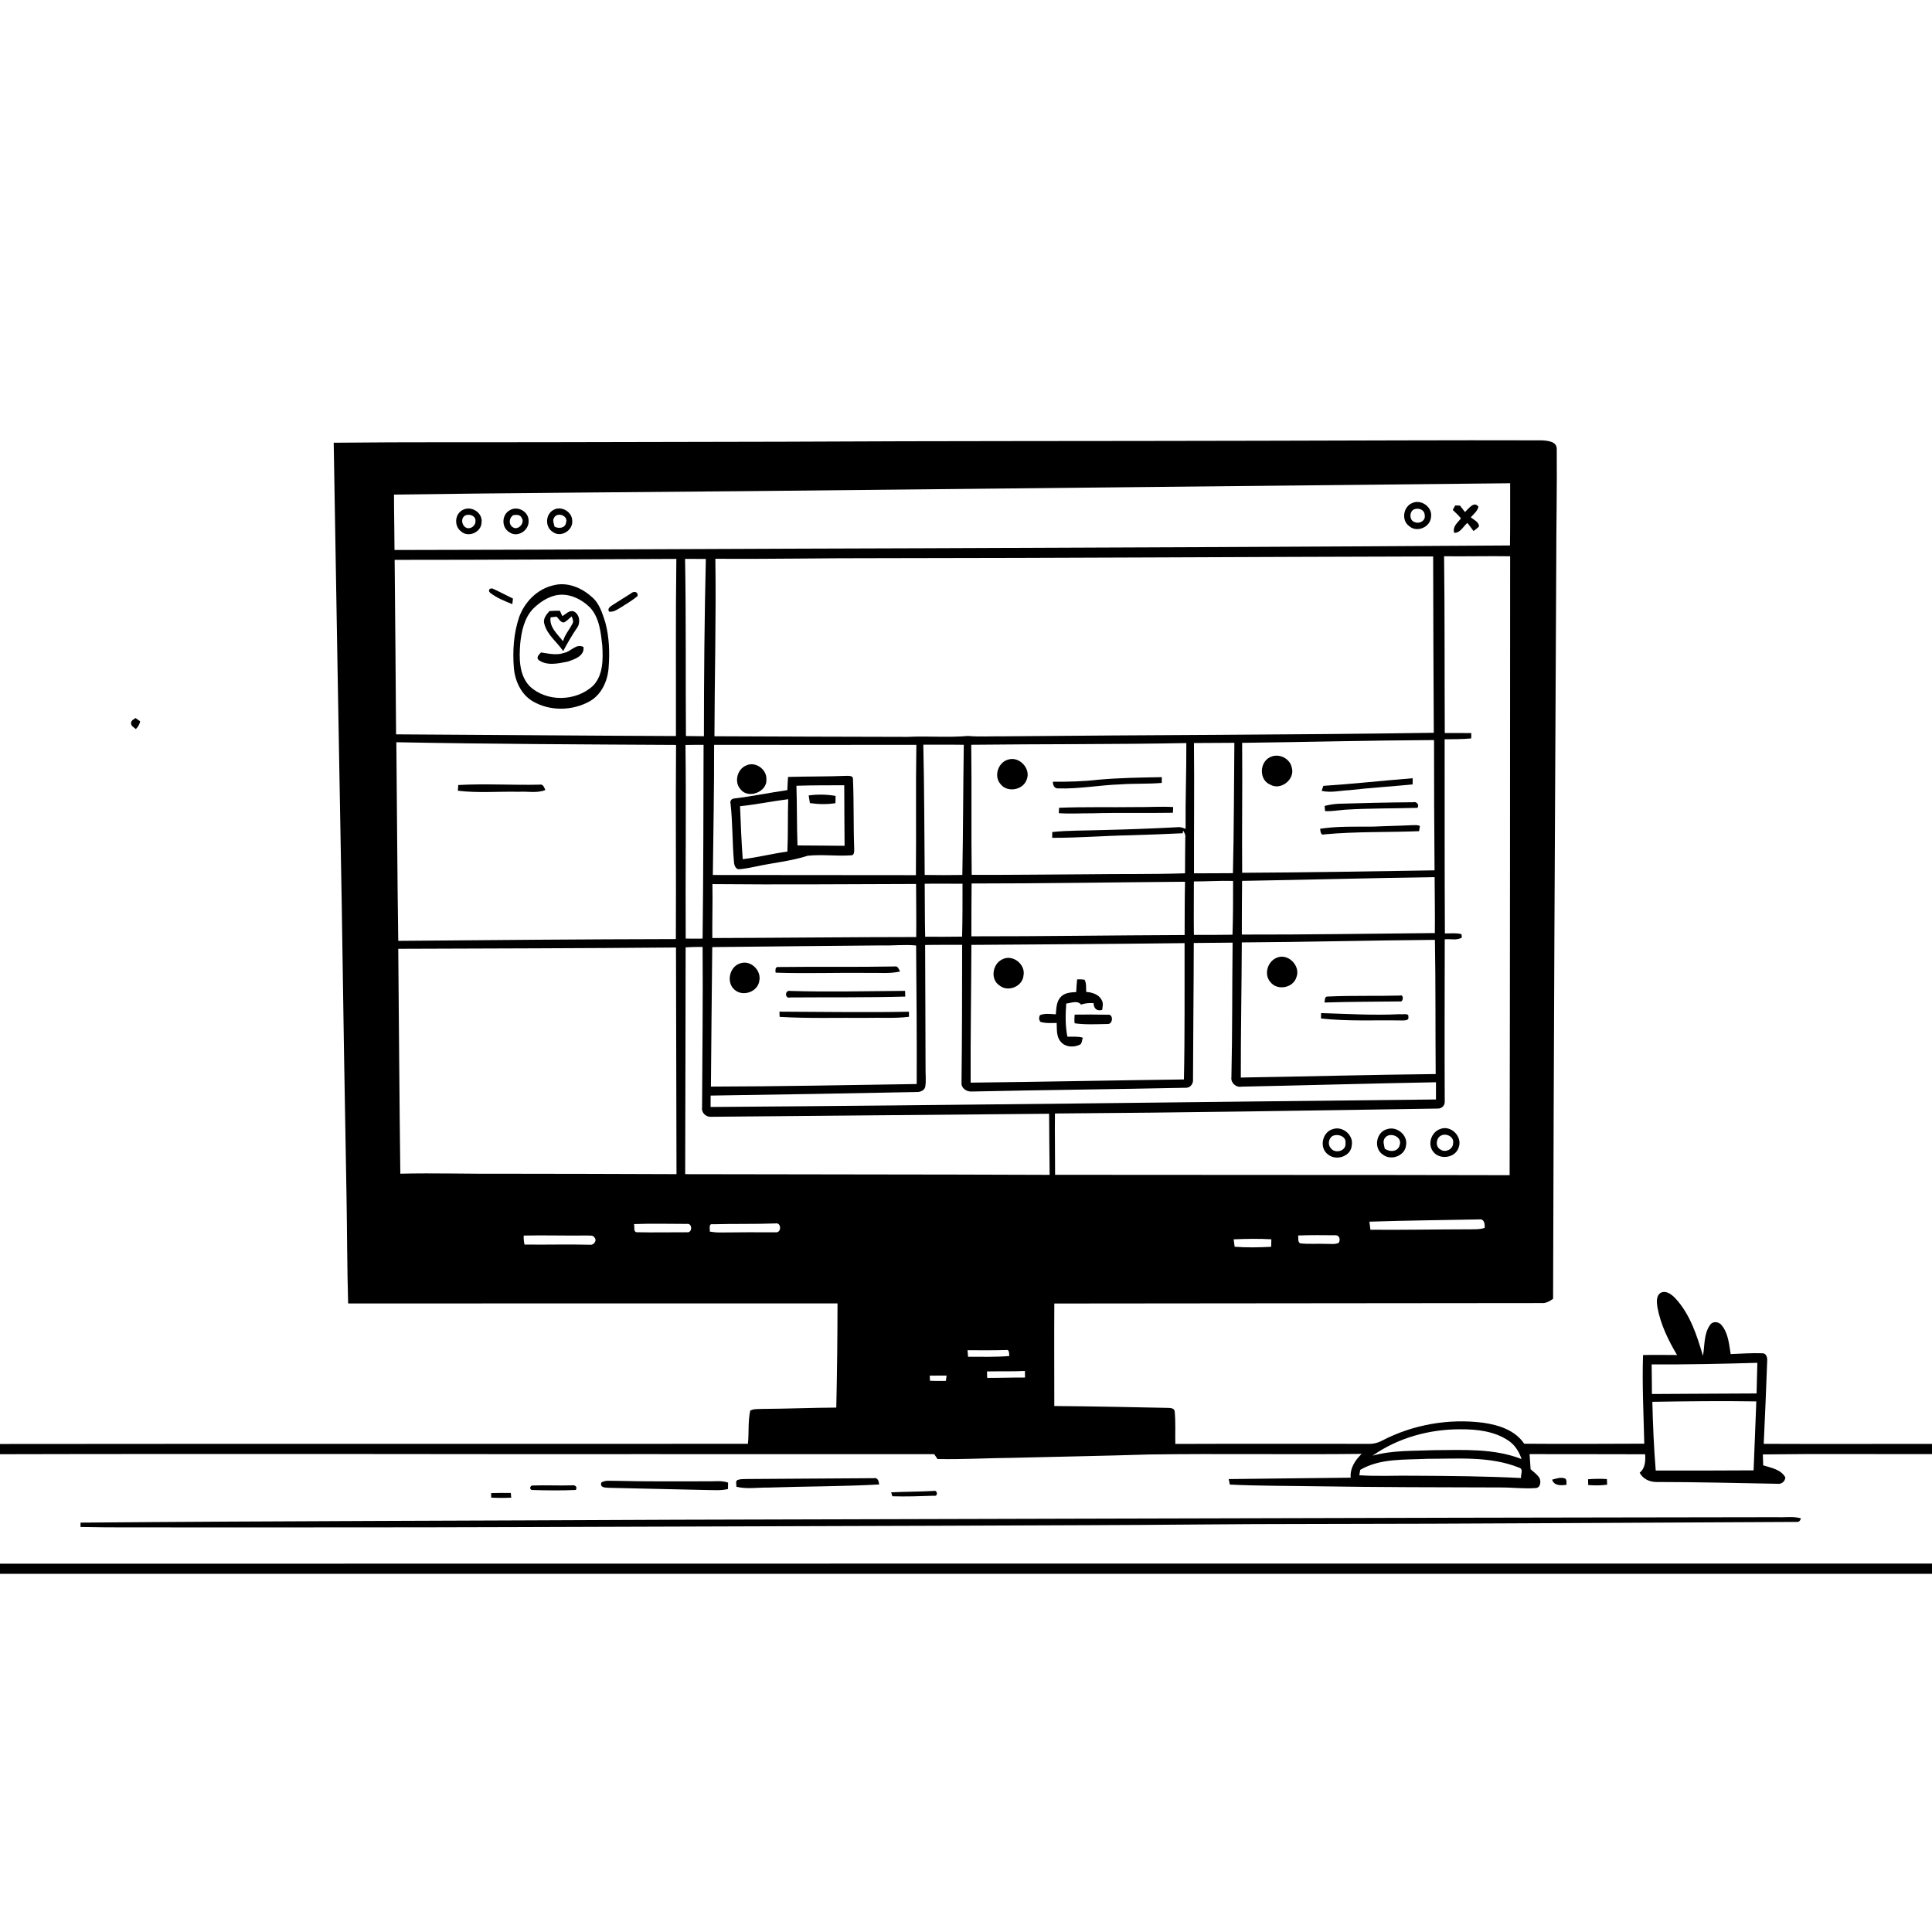 <svg xmlns="http://www.w3.org/2000/svg" viewBox="0 0 1024 1024" version="1.1">
<g id="Parent-Group"><g id="Group-rgba(0,0,0,0)" fill="rgba(0,0,0,0)">
<path fill="rgba(0,0,0,0)" opacity="1.00" d=" M 0.00 0.00 L 1024.00 0.00 L 1024.00 765.29 C 994.27 765.27 964.54 765.40 934.81 765.26 C 935.48 750.50 936.16 735.74 936.66 720.99 C 936.76 719.32 936.04 717.20 934.06 717.26 C 928.47 717.04 922.87 717.51 917.29 717.68 C 916.44 712.46 916.02 706.68 912.54 702.43 C 911.04 700.41 907.67 700.05 906.29 702.38 C 902.97 707.11 903.60 713.23 902.60 718.65 C 899.41 707.79 895.79 696.52 887.90 688.05 C 885.98 686.09 883.13 683.80 880.26 685.18 C 877.65 686.77 878.09 690.29 878.47 692.87 C 880.12 701.93 884.20 710.33 888.88 718.19 C 882.86 718.21 876.85 718.02 870.84 718.21 C 870.33 733.86 871.13 749.53 871.50 765.18 C 850.28 765.25 829.07 765.37 807.85 765.20 C 803.03 757.98 794.26 755.26 786.09 754.08 C 767.86 751.73 748.93 755.06 732.61 763.52 C 730.28 764.80 727.67 765.39 725.03 765.26 C 691.00 765.28 656.97 765.17 622.94 765.31 C 622.81 759.57 623.16 753.79 622.61 748.07 C 622.43 746.39 620.46 746.22 619.16 746.21 C 599.04 745.79 578.92 745.38 558.80 745.22 C 558.81 727.11 558.69 709.00 558.81 690.89 C 644.88 690.74 730.96 690.80 817.03 690.65 C 819.34 690.86 821.34 689.66 823.17 688.41 C 823.49 558.94 824.17 429.48 824.84 300.01 C 824.83 279.31 825.29 258.61 825.11 237.91 C 825.13 233.85 820.05 233.55 817.03 233.39 C 767.36 233.24 717.68 233.52 668.00 233.61 C 583.68 233.83 499.35 233.67 415.04 234.12 C 375.69 234.17 336.34 234.27 296.99 234.36 C 256.95 234.48 216.90 234.23 176.87 234.66 C 178.19 316.43 179.70 398.20 181.14 479.97 C 181.85 531.30 182.73 582.63 183.66 633.96 C 183.99 652.93 183.97 671.91 184.52 690.87 C 270.98 690.76 357.44 690.87 443.90 690.84 C 443.88 709.24 443.66 727.65 443.25 746.05 C 430.16 746.11 417.08 746.69 404.00 746.75 C 401.88 746.89 399.57 746.60 397.64 747.65 C 396.38 753.41 397.03 759.40 396.41 765.24 C 264.27 765.35 132.14 765.19 0.00 765.34 L 0.00 0.00 M 69.47 383.16 C 69.32 384.80 71.01 385.50 72.01 386.43 C 73.13 385.26 73.99 383.92 74.30 382.31 C 73.68 381.88 72.45 381.01 71.83 380.58 C 70.90 381.26 69.52 381.79 69.47 383.16 Z" />
<path fill="rgba(0,0,0,0)" opacity="1.00" d=" M 398.02 260.29 C 532.15 258.90 666.28 257.53 800.41 256.13 C 800.39 267.12 800.47 278.11 800.32 289.11 C 697.22 289.78 594.11 290.21 491.00 290.58 C 397.03 290.82 303.07 291.39 209.10 291.51 C 209.07 281.72 208.83 271.93 208.83 262.14 C 271.89 261.26 334.96 260.88 398.02 260.29 M 748.42 266.66 C 743.71 268.65 742.63 275.87 746.93 278.87 C 751.00 282.50 758.19 279.37 758.48 273.97 C 759.33 268.71 753.11 264.39 748.42 266.66 M 771.29 267.90 C 770.97 268.49 770.32 269.67 769.99 270.26 C 771.43 271.76 773.10 273.07 774.34 274.78 C 772.54 277.09 769.76 279.06 770.76 282.41 C 774.16 282.45 775.47 279.03 777.76 277.15 C 778.84 278.58 779.91 280.04 781.01 281.46 C 782.01 280.67 783.11 279.94 783.94 278.94 C 783.70 276.49 781.18 275.55 779.53 274.19 C 781.07 272.47 783.05 270.95 783.61 268.58 C 781.27 265.32 778.33 269.73 776.47 271.40 C 775.56 270.26 774.68 269.12 773.81 267.97 C 773.18 267.95 771.92 267.92 771.29 267.90 M 245.28 270.27 C 241.00 272.38 240.57 278.82 244.36 281.64 C 248.17 285.15 255.01 282.16 255.23 277.05 C 256.02 271.79 249.88 267.82 245.28 270.27 M 270.28 270.39 C 265.84 272.70 265.63 279.60 270.01 282.11 C 274.28 285.24 280.53 281.06 280.17 276.04 C 280.26 271.21 274.40 267.90 270.28 270.39 M 293.31 270.29 C 288.93 272.69 288.83 279.55 293.14 282.05 C 297.36 285.08 303.76 281.08 303.30 276.02 C 303.25 271.22 297.50 267.87 293.31 270.29 Z" />
<path fill="rgba(0,0,0,0)" opacity="1.00" d=" M 749.22 270.08 C 751.55 268.92 755.05 270.01 755.11 272.97 C 755.79 275.87 752.43 277.81 749.97 276.77 C 747.03 276.08 746.78 271.53 749.22 270.08 Z" />
<path fill="rgba(0,0,0,0)" opacity="1.00" d=" M 246.28 273.40 C 248.32 272.07 252.13 273.17 252.01 276.02 C 252.22 278.22 250.10 280.24 247.91 279.95 C 245.03 279.50 243.84 275.10 246.28 273.40 Z" />
<path fill="rgba(0,0,0,0)" opacity="1.00" d=" M 271.98 273.06 C 273.61 272.81 275.73 272.63 276.50 274.48 C 278.47 277.26 274.40 281.47 271.70 279.38 C 269.44 277.83 269.83 274.53 271.98 273.06 Z" />
<path fill="rgba(0,0,0,0)" opacity="1.00" d=" M 293.68 274.40 C 295.32 271.21 301.39 273.26 300.00 277.02 C 299.63 279.96 296.06 280.34 293.91 279.10 C 293.64 277.56 292.68 275.87 293.68 274.40 Z" />
<path fill="rgba(0,0,0,0)" opacity="1.00" d=" M 465.98 295.85 C 563.85 295.78 661.73 295.15 759.60 294.93 C 759.69 326.08 759.73 357.23 759.94 388.39 C 683.62 389.55 607.32 389.52 531.00 390.27 C 525.02 390.20 519.02 390.60 513.05 390.07 C 502.38 391.02 491.66 390.03 480.98 390.56 C 446.88 390.52 412.78 390.37 378.67 390.23 C 378.75 358.87 379.60 327.52 379.16 296.16 C 408.10 296.37 437.04 295.79 465.98 295.85 Z" />
<path fill="rgba(0,0,0,0)" opacity="1.00" d=" M 765.40 294.83 C 777.07 294.96 788.74 294.66 800.40 294.83 C 800.36 404.17 800.35 513.52 800.13 622.87 C 719.83 622.67 639.52 622.79 559.22 622.67 C 559.25 611.84 559.01 601.01 559.14 590.18 C 626.82 589.73 694.51 588.61 762.19 587.56 C 764.06 587.57 765.64 586.10 765.74 584.22 C 765.61 555.44 765.70 526.64 765.75 497.86 C 768.71 497.52 772.15 498.61 774.81 496.92 C 774.77 496.47 774.68 495.58 774.63 495.14 C 771.77 494.35 768.74 494.78 765.82 494.74 C 765.64 460.44 765.72 426.14 765.69 391.84 C 770.38 391.77 775.09 391.83 779.77 391.38 C 779.78 390.43 779.79 389.49 779.82 388.56 C 775.13 388.46 770.44 388.54 765.76 388.52 C 765.61 357.30 765.77 326.06 765.40 294.83 M 706.38 598.47 C 700.73 600.04 699.05 608.54 703.94 611.93 C 708.24 615.49 716.17 612.88 716.46 606.98 C 717.50 601.54 711.49 596.64 706.38 598.47 M 735.37 598.43 C 729.34 599.80 727.83 608.69 732.98 611.99 C 737.29 615.36 744.72 612.63 745.23 607.01 C 746.29 601.67 740.38 596.83 735.37 598.43 M 763.37 598.39 C 758.61 599.99 756.48 606.37 759.60 610.39 C 763.09 615.01 771.56 613.76 773.16 608.06 C 775.25 602.43 768.98 596.13 763.37 598.39 Z" />
<path fill="rgba(0,0,0,0)" opacity="1.00" d=" M 209.17 296.74 C 258.94 296.75 308.71 296.42 358.48 296.23 C 358.07 327.52 358.33 358.82 358.26 390.12 C 308.82 389.94 259.37 389.47 209.93 389.22 C 209.73 358.39 209.46 327.56 209.17 296.74 M 293.15 310.27 C 284.65 312.27 278.01 319.12 275.11 327.20 C 272.23 335.83 271.63 345.10 272.37 354.14 C 272.99 361.03 276.25 368.10 282.39 371.72 C 291.51 377.05 303.45 376.82 312.60 371.67 C 318.83 368.12 322.04 360.97 322.57 354.04 C 323.20 346.00 322.94 337.75 320.84 329.93 C 319.25 325.06 317.73 319.72 313.60 316.34 C 308.18 311.42 300.46 308.25 293.15 310.27 M 259.74 314.15 C 263.24 316.90 267.44 318.57 271.53 320.21 C 271.62 319.48 271.80 318.00 271.89 317.26 C 268.22 315.52 264.67 313.54 260.96 311.90 C 259.34 311.69 258.56 313.00 259.74 314.15 M 334.46 314.51 C 331.17 316.61 327.83 318.61 324.57 320.75 C 323.47 321.48 321.74 322.58 322.83 324.19 C 325.41 324.52 327.51 322.85 329.60 321.62 C 332.39 319.79 335.33 318.12 337.88 315.96 C 338.42 313.58 335.89 313.13 334.46 314.51 Z" />
<path fill="rgba(0,0,0,0)" opacity="1.00" d=" M 363.10 296.21 C 366.77 296.21 370.44 296.22 374.11 296.26 C 373.37 327.57 373.10 358.90 373.09 390.22 C 369.91 390.20 366.74 390.16 363.56 390.11 C 363.32 358.81 363.67 327.50 363.10 296.21 Z" />
<path fill="rgba(0,0,0,0)" opacity="1.00" d=" M 294.37 315.59 C 301.12 314.02 308.07 317.37 312.80 322.07 C 317.70 327.45 318.43 335.15 319.22 342.07 C 319.65 349.34 319.77 357.77 314.39 363.40 C 305.34 371.88 289.58 372.28 280.56 363.53 C 275.03 357.50 275.13 348.73 275.73 341.08 C 276.40 334.52 277.90 327.47 282.64 322.57 C 285.92 319.38 289.86 316.66 294.37 315.59 M 291.22 323.88 C 289.53 325.78 287.59 328.12 288.55 330.85 C 290.12 336.61 295.25 340.31 298.50 345.07 C 300.78 340.86 303.12 336.69 305.86 332.76 C 307.80 330.06 307.27 325.56 304.09 324.04 C 301.64 323.32 299.97 325.50 298.05 326.56 C 297.73 325.85 297.08 324.43 296.76 323.73 C 294.91 323.65 293.06 323.73 291.22 323.88 M 299.03 346.02 C 295.01 347.50 290.80 346.39 286.74 345.81 C 285.81 346.97 284.13 348.10 285.34 349.71 C 289.76 353.09 295.92 351.67 300.95 350.65 C 304.54 349.44 309.86 347.66 309.26 342.92 C 305.35 340.89 302.64 345.38 299.03 346.02 Z" />
<path fill="rgba(0,0,0,0)" opacity="1.00" d=" M 291.82 327.21 C 292.62 327.12 294.22 326.94 295.02 326.85 C 296.18 327.95 297.02 329.90 298.85 329.94 C 300.45 329.21 301.61 327.78 303.01 326.74 C 303.40 327.97 304.22 329.29 303.40 330.55 C 301.82 333.70 299.38 336.39 298.40 339.86 C 295.53 336.12 291.03 332.43 291.82 327.21 Z" />
<path fill="rgba(0,0,0,0)" opacity="1.00" d=" M 658.36 393.72 C 692.26 393.31 726.16 392.42 760.07 392.25 C 760.06 415.27 760.15 438.29 760.34 461.30 C 726.36 461.85 692.37 462.42 658.37 462.59 C 658.20 439.63 658.56 416.67 658.36 393.72 M 673.24 401.29 C 667.50 403.90 667.20 413.33 673.19 415.84 C 678.84 419.20 686.53 413.04 684.67 406.82 C 683.69 401.89 677.71 399.06 673.24 401.29 M 701.41 416.52 C 701.18 417.18 700.73 418.51 700.50 419.17 C 705.32 420.31 710.23 419.02 715.08 418.82 C 726.27 417.52 737.51 416.88 748.71 415.75 C 748.72 414.93 748.75 413.30 748.77 412.48 C 732.98 413.72 717.21 415.50 701.41 416.52 M 710.01 425.99 C 707.33 426.07 704.68 426.50 702.08 427.15 C 702.14 427.83 702.24 429.21 702.29 429.90 C 705.87 430.11 709.40 429.43 712.95 429.16 C 725.69 428.37 738.47 428.53 751.22 428.18 C 752.55 426.61 750.70 424.62 748.99 425.20 C 735.99 425.31 723.00 425.60 710.01 425.99 M 748.30 437.37 C 741.55 437.71 734.78 437.79 728.03 438.12 C 718.58 438.20 709.09 437.84 699.71 439.25 C 699.88 440.49 699.87 442.95 701.94 442.23 C 718.63 440.68 735.42 441.19 752.15 440.54 C 752.26 439.85 752.48 438.49 752.59 437.80 C 751.25 437.12 749.72 437.36 748.30 437.37 Z" />
<path fill="rgba(0,0,0,0)" opacity="1.00" d=" M 210.07 393.40 C 259.48 394.36 308.90 394.55 358.32 394.82 C 358.03 429.12 358.41 463.43 358.22 497.73 C 309.18 497.82 260.13 498.25 211.08 498.68 C 210.56 463.59 210.44 428.49 210.07 393.40 M 242.88 416.08 C 242.83 416.84 242.72 418.35 242.67 419.10 C 253.39 420.41 264.26 419.41 275.04 419.66 C 279.69 419.35 284.60 420.54 289.05 418.72 C 288.40 417.42 287.95 415.46 286.02 415.88 C 271.64 416.22 257.23 415.27 242.88 416.08 Z" />
<path fill="rgba(0,0,0,0)" opacity="1.00" d=" M 514.78 394.74 C 552.78 394.31 590.79 394.57 628.78 393.84 C 628.86 409.00 628.24 424.15 628.39 439.31 C 627.01 438.76 625.57 438.21 624.06 438.44 C 610.73 439.15 597.38 439.64 584.03 439.95 C 575.26 440.28 566.46 440.07 557.72 440.99 C 557.71 441.76 557.70 443.29 557.69 444.06 C 571.49 444.12 585.26 442.95 599.06 442.71 C 608.34 442.41 617.62 442.11 626.89 441.64 L 627.08 440.19 C 627.67 441.33 628.52 442.47 628.23 443.87 C 628.14 450.20 628.11 456.54 628.09 462.87 C 610.72 463.44 593.33 463.14 575.96 463.39 C 555.65 463.47 535.33 463.78 515.02 463.68 C 514.73 440.70 515.06 417.72 514.78 394.74 M 534.41 402.58 C 529.06 403.96 526.57 411.34 530.28 415.55 C 533.85 420.32 542.29 418.77 544.18 413.19 C 546.52 407.45 540.32 400.73 534.41 402.58 M 582.06 413.27 C 574.09 414.19 566.06 414.41 558.05 414.31 C 558.00 416.07 558.80 418.03 560.90 417.87 C 571.97 418.22 582.91 416.08 593.95 415.73 C 601.20 415.20 608.49 415.59 615.73 414.96 C 615.75 414.20 615.79 412.67 615.81 411.91 C 604.55 412.10 593.28 412.27 582.06 413.27 M 561.33 428.14 C 561.30 428.86 561.22 430.28 561.19 431.00 C 567.13 431.40 573.09 431.03 579.04 431.06 C 593.24 430.66 607.45 431.03 621.66 430.79 C 621.69 430.03 621.77 428.51 621.81 427.75 C 615.21 427.37 608.62 427.85 602.02 427.77 C 588.46 427.96 574.89 427.59 561.33 428.14 Z" />
<path fill="rgba(0,0,0,0)" opacity="1.00" d=" M 632.82 393.83 C 639.96 393.80 647.10 393.73 654.24 393.71 C 654.00 416.74 654.05 439.78 653.47 462.80 C 646.59 462.87 639.72 462.85 632.85 462.88 C 632.78 439.86 633.05 416.85 632.82 393.83 Z" />
<path fill="rgba(0,0,0,0)" opacity="1.00" d=" M 363.32 394.84 C 366.52 394.77 369.71 394.77 372.91 394.78 C 372.81 429.01 372.82 463.25 372.39 497.48 C 369.40 497.53 366.42 497.52 363.44 497.47 C 363.23 463.26 363.75 429.04 363.32 394.84 Z" />
<path fill="rgba(0,0,0,0)" opacity="1.00" d=" M 377.82 463.76 C 378.09 440.76 378.54 417.77 378.49 394.77 C 414.23 394.82 449.96 394.79 485.69 394.77 C 485.31 417.79 485.69 440.82 485.45 463.85 C 449.57 463.82 413.69 463.77 377.82 463.76 M 395.53 405.70 C 390.73 407.61 388.94 414.57 392.55 418.40 C 396.62 423.68 406.82 419.66 406.21 412.98 C 406.40 407.75 400.41 403.41 395.53 405.70 M 417.68 411.79 C 417.51 414.11 417.42 416.44 417.31 418.78 C 407.83 420.15 398.43 422.10 388.92 423.25 C 387.68 423.42 386.84 424.56 387.19 425.79 C 388.37 436.15 388.10 446.60 389.03 456.98 C 389.16 458.61 389.92 460.98 392.02 460.70 C 395.00 460.45 397.93 459.78 400.86 459.23 C 409.91 457.24 419.22 456.44 428.06 453.57 C 435.71 452.75 443.45 453.88 451.13 453.33 C 452.84 453.43 452.74 451.18 452.75 450.05 C 452.28 437.65 452.63 425.23 452.09 412.85 C 452.27 411.23 450.09 411.20 449.03 411.20 C 438.59 411.64 428.13 411.48 417.68 411.79 Z" />
<path fill="rgba(0,0,0,0)" opacity="1.00" d=" M 489.37 394.70 C 496.52 394.76 503.68 394.63 510.83 394.75 C 510.46 417.74 510.50 440.74 510.06 463.74 C 503.41 463.87 496.76 463.84 490.11 463.74 C 489.89 440.73 489.92 417.71 489.37 394.70 Z" />
<path fill="rgba(0,0,0,0)" opacity="1.00" d=" M 422.12 416.47 C 430.57 416.18 439.02 416.24 447.47 416.20 C 447.55 426.90 447.51 437.59 447.65 448.29 C 439.33 448.26 431.01 448.10 422.69 448.10 C 422.29 437.56 422.48 427.01 422.12 416.47 M 428.61 421.60 C 428.80 422.95 429.02 424.30 429.26 425.65 C 433.74 426.32 438.31 426.38 442.80 425.70 C 442.84 424.41 442.86 423.13 442.88 421.85 C 438.17 421.03 433.34 420.94 428.61 421.60 Z" />
<path fill="rgba(0,0,0,0)" opacity="1.00" d=" M 392.24 427.31 C 400.79 426.42 409.23 424.66 417.76 423.60 C 417.45 432.85 417.77 442.11 417.33 451.36 C 409.39 452.42 401.61 454.46 393.66 455.39 C 392.98 446.04 392.61 436.67 392.24 427.31 Z" />
<path fill="rgba(0,0,0,0)" opacity="1.00" d=" M 658.33 466.89 C 692.35 466.31 726.36 465.39 760.38 464.90 C 760.44 474.78 760.60 484.66 760.50 494.54 C 726.39 494.85 692.29 495.41 658.19 495.34 C 658.18 485.86 658.25 476.37 658.33 466.89 Z" />
<path fill="rgba(0,0,0,0)" opacity="1.00" d=" M 514.97 468.27 C 552.68 468.27 590.38 467.64 628.09 467.34 C 627.85 476.75 627.95 486.17 627.88 495.58 C 590.20 495.71 552.53 496.31 514.85 496.27 C 514.80 486.94 514.94 477.60 514.97 468.27 Z" />
<path fill="rgba(0,0,0,0)" opacity="1.00" d=" M 632.78 467.18 C 639.71 467.21 646.63 466.72 653.56 466.91 C 653.57 476.41 653.56 485.92 653.25 495.42 C 646.43 495.56 639.61 495.49 632.79 495.52 C 632.66 486.08 632.79 476.63 632.78 467.18 Z" />
<path fill="rgba(0,0,0,0)" opacity="1.00" d=" M 490.12 468.38 C 496.80 468.31 503.47 468.42 510.15 468.39 C 510.15 477.74 510.18 487.09 509.93 496.43 C 503.41 496.53 496.88 496.53 490.36 496.49 C 490.14 487.12 490.21 477.75 490.12 468.38 Z" />
<path fill="rgba(0,0,0,0)" opacity="1.00" d=" M 377.60 468.59 C 413.58 468.94 449.56 468.60 485.54 468.52 C 485.56 477.90 485.73 487.27 485.61 496.65 C 449.58 496.68 413.57 497.08 377.54 497.18 C 377.46 487.65 377.78 478.12 377.60 468.59 Z" />
<path fill="rgba(0,0,0,0)" opacity="1.00" d=" M 658.18 499.50 C 692.30 499.30 726.42 498.42 760.54 498.14 C 760.95 521.84 760.76 545.56 760.94 569.27 C 726.51 569.62 692.09 570.59 657.66 571.12 C 657.61 547.25 658.10 523.38 658.18 499.50 M 676.43 507.74 C 671.67 509.86 669.81 516.64 673.41 520.61 C 677.10 525.22 685.45 523.63 687.13 517.94 C 689.55 511.84 682.45 504.80 676.43 507.74 M 702.00 531.36 C 715.34 530.92 728.70 530.94 742.04 530.78 C 743.87 531.32 744.17 526.84 741.99 527.67 C 729.28 528.01 716.53 527.58 703.83 528.18 C 701.90 528.00 702.31 530.11 702.00 531.36 M 700.21 536.96 C 700.20 537.68 700.16 539.11 700.15 539.82 C 714.36 541.40 728.70 540.61 742.97 540.86 C 744.24 540.78 746.92 541.12 746.46 538.96 C 746.89 536.74 743.34 537.84 742.04 537.52 C 728.09 538.28 714.14 537.34 700.21 536.96 Z" />
<path fill="rgba(0,0,0,0)" opacity="1.00" d=" M 514.86 500.81 C 552.52 500.56 590.19 500.32 627.85 499.88 C 627.77 523.96 628.03 548.06 627.50 572.13 C 589.82 572.61 552.15 573.42 514.47 573.82 C 514.34 549.49 514.79 525.15 514.86 500.81 M 531.31 508.44 C 526.06 510.80 524.70 519.02 529.74 522.31 C 534.24 526.04 542.04 522.86 542.49 516.98 C 543.63 511.08 536.72 505.65 531.31 508.44 M 570.91 519.09 C 570.67 521.32 570.50 523.56 570.41 525.81 C 567.61 525.98 564.45 526.12 562.35 528.26 C 559.88 530.70 559.90 534.39 559.61 537.61 C 556.82 537.45 553.90 536.97 551.23 538.03 C 550.55 539.31 550.62 540.50 551.45 541.61 C 554.23 542.47 557.18 542.21 560.06 542.19 C 560.24 545.49 559.80 549.30 562.11 552.01 C 564.57 555.14 569.36 555.34 572.67 553.53 C 573.56 552.58 573.49 551.14 573.91 549.99 C 571.25 549.17 568.45 549.58 565.73 549.45 C 564.58 543.67 564.69 537.72 565.13 531.88 C 567.75 531.70 570.95 529.99 572.98 532.45 C 575.12 531.73 577.37 531.51 579.63 531.70 C 579.68 534.48 581.37 536.14 584.19 535.26 C 584.38 533.54 584.91 531.67 583.93 530.08 C 582.42 527.02 578.86 525.96 575.71 525.74 C 575.57 523.57 575.92 521.25 574.84 519.27 C 573.53 519.06 572.22 519.00 570.91 519.09 M 569.58 542.37 C 575.36 543.17 581.28 542.83 587.12 542.73 C 590.01 542.87 590.20 537.22 587.06 537.83 C 581.24 537.70 575.40 537.69 569.58 537.77 C 569.49 539.29 569.36 540.84 569.58 542.37 Z" />
<path fill="rgba(0,0,0,0)" opacity="1.00" d=" M 632.72 499.80 C 639.58 499.72 646.45 499.66 653.31 499.62 C 653.02 523.41 653.22 547.21 652.67 570.99 C 652.26 573.93 655.08 576.47 657.96 575.95 C 692.34 575.24 726.72 574.25 761.10 573.62 C 761.11 576.66 761.11 579.70 761.09 582.74 C 632.93 584.08 504.78 585.82 376.62 586.72 C 376.62 584.70 376.63 582.69 376.65 580.68 C 413.14 580.16 449.62 579.52 486.10 578.79 C 487.91 578.80 489.99 577.91 490.41 575.98 C 490.94 572.68 490.49 569.32 490.56 566.00 C 490.46 544.29 490.47 522.58 490.34 500.87 C 496.88 500.71 503.42 500.84 509.96 500.79 C 509.92 525.16 509.93 549.54 509.62 573.91 C 509.45 576.86 512.36 578.71 515.05 578.53 C 552.99 577.70 590.96 577.33 628.90 576.53 C 631.14 576.36 632.56 574.15 632.32 572.01 C 632.38 547.94 632.69 523.87 632.72 499.80 Z" />
<path fill="rgba(0,0,0,0)" opacity="1.00" d=" M 377.51 501.98 C 407.35 501.70 437.19 501.31 467.04 501.09 C 473.20 501.29 479.42 500.50 485.56 501.13 C 485.76 525.60 485.97 550.08 485.87 574.56 C 449.52 575.10 413.16 575.85 376.80 575.92 C 376.94 551.27 377.30 526.63 377.51 501.98 M 392.45 510.55 C 386.65 512.20 384.72 520.72 389.36 524.61 C 393.70 528.43 401.58 525.77 402.43 519.95 C 403.70 514.42 397.94 508.73 392.45 510.55 M 411.09 515.53 C 427.40 516.07 443.74 515.46 460.06 515.65 C 465.72 515.51 471.48 516.19 477.07 514.92 C 476.35 513.72 475.94 511.80 474.11 512.25 C 453.69 512.63 433.26 512.28 412.84 512.54 C 410.76 512.24 410.96 514.01 411.09 515.53 M 418.92 528.67 C 439.21 528.52 459.52 528.76 479.81 528.21 C 479.79 527.45 479.75 525.94 479.72 525.18 C 459.45 525.31 439.16 525.84 418.89 525.22 C 415.90 524.53 415.78 529.58 418.92 528.67 M 413.12 536.20 C 413.14 536.89 413.19 538.26 413.22 538.95 C 428.45 539.88 443.75 539.37 459.01 539.49 C 466.60 539.29 474.23 539.87 481.78 538.91 C 481.78 538.24 481.76 536.90 481.75 536.23 C 458.88 536.69 435.99 536.26 413.12 536.20 Z" />
<path fill="rgba(0,0,0,0)" opacity="1.00" d=" M 211.08 502.88 C 260.15 502.70 309.22 502.63 358.29 502.19 C 358.34 542.23 358.48 582.27 358.56 622.32 C 328.04 622.16 297.52 622.16 267.00 622.10 C 248.72 622.24 230.45 621.65 212.18 622.08 C 211.68 582.35 211.45 542.61 211.08 502.88 Z" />
<path fill="rgba(0,0,0,0)" opacity="1.00" d=" M 363.40 502.11 C 366.39 501.91 369.40 501.89 372.40 501.88 C 372.62 530.24 372.23 558.60 372.11 586.96 C 371.66 589.76 374.18 592.14 376.92 591.92 C 436.63 591.37 496.34 590.85 556.05 590.31 C 556.16 601.10 556.16 611.90 556.33 622.70 C 491.94 622.43 427.55 622.51 363.16 622.33 C 363.20 582.26 363.41 542.19 363.40 502.11 Z" />
<path fill="rgba(0,0,0,0)" opacity="1.00" d=" M 706.20 602.13 C 709.04 600.69 713.76 602.25 713.13 606.05 C 713.56 610.07 707.69 611.60 705.45 608.69 C 703.63 606.81 704.08 603.56 706.20 602.13 Z" />
<path fill="rgba(0,0,0,0)" opacity="1.00" d=" M 734.10 603.06 C 736.64 599.72 743.44 602.48 741.86 606.93 C 740.98 610.59 736.57 610.72 733.96 608.85 C 733.63 606.92 732.67 604.79 734.10 603.06 Z" />
<path fill="rgba(0,0,0,0)" opacity="1.00" d=" M 763.38 602.11 C 766.17 600.22 770.89 602.36 770.17 606.00 C 770.17 609.17 766.01 611.11 763.51 609.30 C 760.78 607.96 761.00 603.67 763.38 602.11 Z" />
<path fill="rgba(0,0,0,0)" opacity="1.00" d=" M 725.82 647.51 C 745.23 646.91 764.65 646.65 784.07 646.31 C 786.73 645.93 787.08 648.86 786.89 650.82 C 784.00 651.75 780.94 651.50 777.96 651.56 C 760.75 651.58 743.54 651.94 726.34 651.78 C 726.14 650.35 725.97 648.93 725.82 647.51 Z" />
<path fill="rgba(0,0,0,0)" opacity="1.00" d=" M 336.04 648.79 C 345.35 648.42 354.68 648.70 363.99 648.70 C 367.08 648.14 367.10 653.61 364.05 653.13 C 355.33 653.09 346.59 653.31 337.88 653.12 C 335.43 653.26 336.51 650.25 336.04 648.79 Z" />
<path fill="rgba(0,0,0,0)" opacity="1.00" d=" M 376.19 652.75 C 376.39 651.25 375.36 648.39 377.90 648.88 C 388.91 648.56 399.94 648.86 410.95 648.45 C 414.26 647.75 414.28 653.56 411.10 653.15 C 401.37 653.13 391.64 653.09 381.91 653.24 C 379.99 653.29 378.07 653.08 376.19 652.75 Z" />
<path fill="rgba(0,0,0,0)" opacity="1.00" d=" M 277.60 654.87 C 288.74 654.62 299.89 655.00 311.03 654.84 C 312.38 654.99 314.54 654.46 315.18 656.08 C 316.50 657.43 314.77 659.81 313.16 659.75 C 301.44 659.43 289.72 659.79 278.01 659.64 C 277.65 658.06 277.49 656.46 277.60 654.87 Z" />
<path fill="rgba(0,0,0,0)" opacity="1.00" d=" M 688.02 654.83 C 694.70 654.58 701.41 654.66 708.10 654.72 C 710.09 654.82 710.48 657.31 709.56 658.73 C 707.51 659.70 705.19 659.22 703.02 659.29 C 698.37 659.06 693.69 659.54 689.06 658.98 C 687.67 658.11 688.31 656.15 688.02 654.83 Z" />
<path fill="rgba(0,0,0,0)" opacity="1.00" d=" M 653.87 656.87 C 660.52 656.59 667.19 656.47 673.84 656.84 C 673.82 658.16 673.79 659.49 673.75 660.82 C 667.30 661.17 660.82 661.29 654.38 660.80 C 654.19 659.48 654.02 658.17 653.87 656.87 Z" />
<path fill="rgba(0,0,0,0)" opacity="1.00" d=" M 512.80 715.65 C 519.56 715.68 526.31 715.74 533.06 715.55 C 535.14 715.03 534.78 717.45 534.95 718.71 C 527.68 719.34 520.37 719.10 513.09 719.11 C 513.02 718.24 512.88 716.51 512.80 715.65 Z" />
<path fill="rgba(0,0,0,0)" opacity="1.00" d=" M 875.41 723.16 C 894.08 723.27 912.76 722.87 931.43 722.32 C 931.32 727.73 931.18 733.14 931.02 738.56 C 912.53 738.61 894.05 738.78 875.56 738.85 C 875.52 733.62 875.50 728.39 875.41 723.16 Z" />
<path fill="rgba(0,0,0,0)" opacity="1.00" d=" M 523.14 726.88 C 529.83 726.76 536.53 726.94 543.23 726.64 C 543.24 727.51 543.28 729.24 543.29 730.11 C 536.59 730.09 529.90 730.32 523.21 730.30 C 523.19 729.44 523.16 727.73 523.14 726.88 Z" />
<path fill="rgba(0,0,0,0)" opacity="1.00" d=" M 492.77 729.11 C 495.74 729.10 498.72 729.07 501.70 729.09 C 501.61 729.79 501.44 731.18 501.35 731.88 C 498.54 731.94 495.73 731.93 492.92 731.84 C 492.88 731.16 492.81 729.79 492.77 729.11 Z" />
<path fill="rgba(0,0,0,0)" opacity="1.00" d=" M 875.78 742.99 C 894.14 742.70 912.51 742.45 930.88 742.77 C 930.37 754.95 929.98 767.14 929.44 779.32 C 912.15 779.41 894.86 779.46 877.57 779.42 C 876.59 767.30 876.06 755.15 875.78 742.99 Z" />
<path fill="rgba(0,0,0,0)" opacity="1.00" d=" M 727.47 771.55 C 740.96 762.06 757.62 757.49 774.04 757.55 C 782.77 757.50 792.01 758.54 799.44 763.51 C 802.90 765.80 805.18 769.43 806.45 773.32 C 791.69 767.57 775.59 768.54 760.06 768.62 C 749.18 769.09 738.05 768.58 727.47 771.55 Z" />
<path fill="rgba(0,0,0,0)" opacity="1.00" d=" M 0.00 770.76 C 61.34 770.59 122.68 770.67 184.02 770.65 C 287.73 770.82 391.44 770.64 495.14 770.72 C 495.73 771.58 496.31 772.44 496.90 773.31 C 510.29 773.61 523.67 772.77 537.06 772.67 C 561.04 772.06 585.03 771.66 609.01 770.90 C 646.57 770.37 684.14 771.02 721.71 770.59 C 718.24 773.93 715.47 778.16 715.89 783.20 C 694.34 783.48 672.78 783.63 651.24 783.94 C 651.43 784.90 651.62 785.87 651.83 786.85 C 667.52 787.61 683.24 787.50 698.94 787.77 C 730.93 788.27 762.92 788.30 794.91 788.38 C 801.24 788.33 807.58 789.17 813.90 788.71 C 816.58 788.56 816.88 785.16 815.89 783.25 C 814.65 781.44 812.86 780.14 811.25 778.71 C 811.07 776.04 810.88 773.37 810.71 770.71 C 831.13 770.77 851.55 770.69 871.97 770.79 C 872.15 774.35 872.07 778.12 869.05 780.58 C 870.72 783.83 874.37 785.53 877.93 785.49 C 899.30 785.51 920.67 786.03 942.03 786.43 C 944.20 786.75 946.15 785.24 946.26 783.03 C 943.91 778.80 938.74 777.98 934.53 776.66 C 934.46 774.73 934.40 772.79 934.35 770.88 C 964.23 770.46 994.12 770.78 1024.00 770.70 L 1024.00 828.73 C 682.67 828.78 341.33 828.68 0.00 828.79 L 0.00 770.76 M 822.63 784.27 C 823.80 787.61 827.40 787.37 830.30 786.96 C 830.12 785.88 830.55 784.54 829.66 783.71 C 827.36 782.70 824.89 783.66 822.63 784.27 M 390.29 788.00 C 395.77 789.37 401.46 788.37 407.03 788.45 C 426.67 787.78 446.35 787.88 465.96 786.80 C 465.80 785.04 465.26 782.97 463.00 783.47 C 440.66 783.63 418.31 783.79 395.97 783.90 C 394.30 783.97 392.57 783.83 390.98 784.40 C 389.54 785.03 390.48 786.81 390.29 788.00 M 841.69 784.04 C 841.71 784.80 841.77 786.33 841.79 787.10 C 845.13 787.37 848.49 787.37 851.82 786.92 C 851.78 786.17 851.72 784.68 851.69 783.93 C 848.35 783.71 845.01 783.77 841.69 784.04 M 318.70 785.79 C 317.83 788.72 321.06 788.42 322.95 788.58 C 340.30 789.00 357.64 789.40 374.98 789.75 C 378.60 789.76 382.29 790.11 385.84 789.21 C 385.85 788.36 385.88 786.66 385.90 785.81 C 382.39 784.58 378.64 785.24 375.02 785.13 C 358.70 785.11 342.37 785.31 326.05 784.87 C 323.61 784.99 320.86 784.34 318.70 785.79 M 282.16 787.36 C 280.86 787.42 280.47 789.63 282.09 789.74 C 289.77 789.96 297.50 790.06 305.18 789.72 C 306.25 787.94 304.67 786.96 303.00 787.26 C 296.05 787.49 289.09 787.09 282.16 787.36 M 472.33 790.98 C 472.49 791.50 472.81 792.54 472.97 793.06 C 480.31 793.29 487.67 793.02 495.01 792.77 C 497.30 793.32 496.91 789.66 495.02 790.21 C 487.46 790.66 479.88 790.58 472.33 790.98 M 260.29 791.38 C 260.31 791.98 260.34 793.18 260.36 793.78 C 263.88 793.97 267.42 793.96 270.95 793.80 C 270.90 793.17 270.80 791.93 270.74 791.30 C 267.26 791.22 263.77 791.29 260.29 791.38 M 771.28 804.43 C 633.85 804.81 496.43 805.07 359.01 805.49 C 253.57 806.02 148.13 806.14 42.70 807.02 C 42.69 807.60 42.67 808.75 42.66 809.32 C 60.11 809.72 77.58 809.43 95.03 809.56 C 154.04 809.54 213.04 809.60 272.04 809.39 C 373.36 809.00 474.68 808.83 576.00 808.38 C 615.32 808.28 654.64 807.72 693.96 807.74 C 779.94 807.68 865.92 807.01 951.90 806.65 C 953.30 806.83 954.17 806.20 954.51 804.74 C 950.45 803.59 946.17 804.35 942.03 804.15 C 885.11 804.20 828.20 804.36 771.28 804.43 Z" />
<path fill="rgba(0,0,0,0)" opacity="1.00" d=" M 756.49 773.20 C 772.75 773.23 789.75 771.68 805.18 777.90 C 807.66 778.60 805.90 781.63 806.16 783.38 C 787.48 782.43 768.77 782.26 750.07 782.17 C 740.20 781.99 730.31 782.57 720.45 781.92 C 720.57 781.21 720.82 779.77 720.95 779.05 C 731.64 772.82 744.56 773.81 756.49 773.20 Z" />
<path fill="rgba(0,0,0,0)" opacity="1.00" d=" M 0.00 834.17 C 341.33 834.15 682.67 834.17 1024.00 834.16 L 1024.00 1024.00 L 0.00 1024.00 L 0.00 834.17 Z" />
</g>
<g id="Group-000000" fill="#000000">
<path fill="#000000" opacity="1.00" d=" M 668.00 233.61 C 717.68 233.52 767.36 233.24 817.03 233.39 C 820.05 233.55 825.13 233.85 825.11 237.91 C 825.29 258.61 824.83 279.31 824.84 300.01 C 824.17 429.48 823.49 558.94 823.17 688.41 C 821.34 689.66 819.34 690.86 817.03 690.65 C 730.96 690.80 644.88 690.74 558.81 690.89 C 558.69 709.00 558.81 727.11 558.80 745.22 C 578.92 745.38 599.04 745.79 619.16 746.21 C 620.46 746.22 622.43 746.39 622.61 748.07 C 623.16 753.79 622.81 759.57 622.94 765.31 C 656.97 765.17 691.00 765.28 725.03 765.26 C 727.67 765.39 730.28 764.80 732.61 763.52 C 748.93 755.06 767.86 751.73 786.09 754.08 C 794.26 755.26 803.03 757.98 807.85 765.20 C 829.07 765.37 850.28 765.25 871.50 765.18 C 871.13 749.53 870.33 733.86 870.84 718.21 C 876.85 718.02 882.86 718.21 888.88 718.19 C 884.20 710.33 880.12 701.93 878.47 692.87 C 878.09 690.29 877.65 686.77 880.26 685.18 C 883.13 683.80 885.98 686.09 887.90 688.05 C 895.79 696.52 899.41 707.79 902.60 718.65 C 903.60 713.23 902.97 707.11 906.29 702.38 C 907.67 700.05 911.04 700.41 912.54 702.43 C 916.02 706.68 916.44 712.46 917.29 717.68 C 922.87 717.51 928.47 717.04 934.06 717.26 C 936.04 717.20 936.76 719.32 936.66 720.99 C 936.16 735.74 935.48 750.50 934.81 765.26 C 964.54 765.40 994.27 765.27 1024.00 765.29 L 1024.00 770.70 C 994.12 770.78 964.23 770.46 934.35 770.88 C 934.40 772.79 934.46 774.73 934.53 776.66 C 938.74 777.98 943.91 778.80 946.26 783.03 C 946.15 785.24 944.20 786.75 942.03 786.43 C 920.67 786.03 899.30 785.51 877.93 785.49 C 874.37 785.53 870.72 783.83 869.05 780.58 C 872.07 778.12 872.15 774.35 871.97 770.79 C 851.55 770.69 831.13 770.77 810.71 770.71 C 810.88 773.37 811.07 776.04 811.25 778.71 C 812.86 780.14 814.65 781.44 815.89 783.25 C 816.88 785.16 816.58 788.56 813.90 788.71 C 807.58 789.17 801.24 788.33 794.91 788.38 C 762.92 788.30 730.93 788.27 698.94 787.77 C 683.24 787.50 667.52 787.61 651.83 786.85 C 651.62 785.87 651.43 784.90 651.24 783.94 C 672.78 783.63 694.34 783.48 715.89 783.20 C 715.47 778.16 718.24 773.93 721.71 770.59 C 684.14 771.02 646.57 770.37 609.01 770.90 C 585.03 771.66 561.04 772.06 537.06 772.67 C 523.67 772.77 510.29 773.61 496.90 773.31 C 496.31 772.44 495.73 771.58 495.14 770.72 C 391.44 770.64 287.73 770.82 184.02 770.65 C 122.68 770.67 61.34 770.59 0.00 770.76 L 0.00 765.34 C 132.14 765.19 264.27 765.35 396.41 765.24 C 397.03 759.40 396.38 753.41 397.64 747.65 C 399.57 746.60 401.88 746.89 404.00 746.75 C 417.08 746.69 430.16 746.11 443.25 746.05 C 443.66 727.65 443.88 709.24 443.90 690.84 C 357.44 690.87 270.98 690.76 184.52 690.87 C 183.97 671.91 183.99 652.93 183.66 633.96 C 182.73 582.63 181.85 531.30 181.14 479.97 C 179.70 398.20 178.19 316.43 176.87 234.66 C 216.90 234.23 256.95 234.48 296.99 234.36 C 336.34 234.27 375.69 234.17 415.04 234.12 C 499.35 233.67 583.68 233.83 668.00 233.61 M 398.02 260.29 C 334.96 260.88 271.89 261.26 208.83 262.14 C 208.83 271.93 209.07 281.72 209.10 291.51 C 303.07 291.39 397.03 290.82 491.00 290.58 C 594.11 290.21 697.22 289.78 800.32 289.11 C 800.47 278.11 800.39 267.12 800.41 256.13 C 666.28 257.53 532.15 258.90 398.02 260.29 M 465.98 295.85 C 437.04 295.79 408.10 296.37 379.16 296.16 C 379.60 327.52 378.75 358.87 378.67 390.23 C 412.78 390.37 446.88 390.52 480.98 390.56 C 491.66 390.03 502.38 391.02 513.05 390.07 C 519.02 390.60 525.02 390.20 531.00 390.27 C 607.32 389.52 683.62 389.55 759.94 388.39 C 759.73 357.23 759.69 326.08 759.60 294.93 C 661.73 295.15 563.85 295.78 465.98 295.85 M 765.40 294.83 C 765.77 326.06 765.61 357.30 765.76 388.52 C 770.44 388.54 775.13 388.46 779.82 388.56 C 779.79 389.49 779.78 390.43 779.77 391.38 C 775.09 391.83 770.38 391.77 765.69 391.84 C 765.72 426.14 765.64 460.44 765.82 494.74 C 768.74 494.78 771.77 494.35 774.63 495.14 C 774.68 495.58 774.77 496.47 774.81 496.92 C 772.15 498.61 768.71 497.52 765.75 497.86 C 765.70 526.64 765.61 555.44 765.74 584.22 C 765.64 586.10 764.06 587.57 762.19 587.56 C 694.51 588.61 626.82 589.73 559.14 590.18 C 559.01 601.01 559.25 611.84 559.22 622.67 C 639.52 622.79 719.83 622.67 800.13 622.87 C 800.35 513.52 800.36 404.17 800.40 294.83 C 788.74 294.66 777.07 294.96 765.40 294.83 M 209.17 296.74 C 209.46 327.56 209.73 358.39 209.93 389.22 C 259.37 389.47 308.82 389.94 358.26 390.12 C 358.33 358.82 358.07 327.52 358.48 296.23 C 308.71 296.42 258.94 296.75 209.17 296.74 M 363.10 296.21 C 363.67 327.50 363.32 358.81 363.56 390.11 C 366.74 390.16 369.91 390.20 373.09 390.22 C 373.10 358.90 373.37 327.57 374.11 296.26 C 370.44 296.22 366.77 296.21 363.10 296.21 M 658.36 393.72 C 658.56 416.67 658.20 439.63 658.37 462.59 C 692.37 462.42 726.36 461.85 760.34 461.30 C 760.15 438.29 760.06 415.27 760.07 392.25 C 726.16 392.42 692.26 393.31 658.36 393.72 M 210.07 393.40 C 210.44 428.49 210.56 463.59 211.08 498.68 C 260.13 498.25 309.18 497.82 358.22 497.73 C 358.41 463.43 358.03 429.12 358.32 394.82 C 308.90 394.55 259.48 394.36 210.07 393.40 M 514.78 394.74 C 515.06 417.72 514.73 440.70 515.02 463.68 C 535.33 463.78 555.65 463.47 575.96 463.39 C 593.33 463.14 610.72 463.44 628.09 462.87 C 628.11 456.54 628.14 450.20 628.23 443.87 C 628.52 442.47 627.67 441.33 627.08 440.19 L 626.89 441.64 C 617.62 442.11 608.34 442.41 599.06 442.71 C 585.26 442.95 571.49 444.12 557.69 444.06 C 557.70 443.29 557.71 441.76 557.72 440.99 C 566.46 440.07 575.26 440.28 584.03 439.95 C 597.38 439.64 610.73 439.15 624.06 438.44 C 625.57 438.21 627.01 438.76 628.39 439.31 C 628.24 424.15 628.86 409.00 628.78 393.84 C 590.79 394.57 552.78 394.31 514.78 394.74 M 632.82 393.83 C 633.05 416.85 632.78 439.86 632.85 462.88 C 639.72 462.85 646.59 462.87 653.47 462.80 C 654.05 439.78 654.00 416.74 654.24 393.71 C 647.10 393.73 639.96 393.80 632.82 393.83 M 363.32 394.84 C 363.75 429.04 363.23 463.26 363.44 497.47 C 366.42 497.52 369.40 497.53 372.39 497.48 C 372.82 463.25 372.81 429.01 372.91 394.78 C 369.71 394.77 366.52 394.77 363.32 394.84 M 377.82 463.76 C 413.69 463.77 449.57 463.82 485.45 463.85 C 485.69 440.82 485.31 417.79 485.69 394.77 C 449.96 394.79 414.23 394.82 378.49 394.77 C 378.54 417.77 378.09 440.76 377.82 463.76 M 489.37 394.70 C 489.92 417.71 489.89 440.73 490.11 463.74 C 496.76 463.84 503.41 463.87 510.06 463.74 C 510.50 440.74 510.46 417.74 510.83 394.75 C 503.68 394.63 496.52 394.76 489.37 394.70 M 658.33 466.89 C 658.25 476.37 658.18 485.86 658.19 495.34 C 692.29 495.41 726.39 494.85 760.50 494.54 C 760.60 484.66 760.44 474.78 760.38 464.90 C 726.36 465.39 692.35 466.31 658.33 466.89 M 514.97 468.27 C 514.94 477.60 514.80 486.94 514.85 496.27 C 552.53 496.31 590.20 495.71 627.88 495.58 C 627.95 486.17 627.85 476.75 628.09 467.34 C 590.38 467.64 552.68 468.27 514.97 468.27 M 632.78 467.18 C 632.79 476.63 632.66 486.08 632.79 495.52 C 639.61 495.49 646.43 495.56 653.25 495.42 C 653.56 485.92 653.57 476.41 653.56 466.91 C 646.63 466.72 639.71 467.21 632.78 467.18 M 490.12 468.38 C 490.21 477.75 490.14 487.12 490.36 496.49 C 496.88 496.53 503.41 496.53 509.93 496.43 C 510.18 487.09 510.15 477.74 510.15 468.39 C 503.47 468.42 496.80 468.31 490.12 468.38 M 377.60 468.59 C 377.78 478.12 377.46 487.65 377.54 497.18 C 413.57 497.08 449.58 496.68 485.61 496.65 C 485.73 487.27 485.56 477.90 485.54 468.52 C 449.56 468.60 413.58 468.94 377.60 468.59 M 658.18 499.50 C 658.10 523.38 657.61 547.25 657.66 571.12 C 692.09 570.59 726.51 569.62 760.94 569.27 C 760.76 545.56 760.95 521.84 760.54 498.14 C 726.42 498.42 692.30 499.30 658.18 499.50 M 514.86 500.81 C 514.79 525.15 514.34 549.49 514.47 573.82 C 552.15 573.42 589.82 572.61 627.50 572.13 C 628.03 548.06 627.77 523.96 627.85 499.88 C 590.19 500.32 552.52 500.56 514.86 500.81 M 632.72 499.80 C 632.69 523.87 632.38 547.94 632.32 572.01 C 632.56 574.15 631.14 576.36 628.90 576.53 C 590.96 577.33 552.99 577.70 515.05 578.53 C 512.36 578.71 509.45 576.86 509.62 573.91 C 509.93 549.54 509.92 525.16 509.96 500.79 C 503.42 500.84 496.88 500.71 490.34 500.87 C 490.47 522.58 490.46 544.29 490.56 566.00 C 490.49 569.32 490.94 572.68 490.41 575.98 C 489.99 577.91 487.91 578.80 486.10 578.79 C 449.62 579.52 413.14 580.16 376.65 580.68 C 376.63 582.69 376.62 584.70 376.62 586.72 C 504.78 585.82 632.93 584.08 761.09 582.74 C 761.11 579.70 761.11 576.66 761.10 573.62 C 726.72 574.25 692.34 575.24 657.96 575.95 C 655.08 576.47 652.26 573.93 652.67 570.99 C 653.22 547.21 653.02 523.41 653.31 499.62 C 646.45 499.66 639.58 499.72 632.72 499.80 M 377.51 501.98 C 377.30 526.63 376.94 551.27 376.80 575.92 C 413.16 575.85 449.52 575.10 485.87 574.56 C 485.97 550.08 485.76 525.60 485.56 501.13 C 479.42 500.50 473.20 501.29 467.04 501.09 C 437.19 501.31 407.35 501.70 377.51 501.98 M 211.08 502.88 C 211.45 542.61 211.68 582.35 212.18 622.08 C 230.45 621.65 248.72 622.24 267.00 622.10 C 297.52 622.16 328.04 622.16 358.56 622.32 C 358.48 582.27 358.34 542.23 358.29 502.19 C 309.22 502.63 260.15 502.70 211.08 502.88 M 363.40 502.11 C 363.41 542.19 363.20 582.26 363.16 622.33 C 427.55 622.51 491.94 622.43 556.33 622.70 C 556.16 611.90 556.16 601.10 556.05 590.31 C 496.34 590.85 436.63 591.37 376.92 591.92 C 374.18 592.14 371.66 589.76 372.11 586.96 C 372.23 558.60 372.62 530.24 372.40 501.88 C 369.40 501.89 366.39 501.91 363.40 502.11 M 725.82 647.51 C 725.97 648.93 726.14 650.35 726.34 651.78 C 743.54 651.94 760.75 651.58 777.96 651.56 C 780.94 651.50 784.00 651.75 786.89 650.82 C 787.08 648.86 786.73 645.93 784.07 646.31 C 764.65 646.65 745.23 646.91 725.82 647.51 M 336.04 648.79 C 336.51 650.25 335.43 653.26 337.88 653.12 C 346.59 653.31 355.33 653.09 364.05 653.13 C 367.10 653.61 367.08 648.14 363.99 648.70 C 354.68 648.70 345.35 648.42 336.04 648.79 M 376.19 652.75 C 378.07 653.08 379.99 653.29 381.91 653.24 C 391.64 653.09 401.37 653.13 411.10 653.15 C 414.28 653.56 414.26 647.75 410.95 648.45 C 399.94 648.86 388.91 648.56 377.90 648.88 C 375.36 648.39 376.39 651.25 376.19 652.75 M 277.60 654.87 C 277.49 656.46 277.65 658.06 278.01 659.64 C 289.72 659.79 301.44 659.43 313.16 659.75 C 314.77 659.81 316.50 657.43 315.18 656.08 C 314.54 654.46 312.38 654.99 311.03 654.84 C 299.89 655.00 288.74 654.62 277.60 654.87 M 688.02 654.83 C 688.31 656.15 687.67 658.11 689.06 658.98 C 693.69 659.54 698.37 659.06 703.02 659.29 C 705.19 659.22 707.51 659.70 709.56 658.73 C 710.48 657.31 710.09 654.82 708.10 654.72 C 701.41 654.66 694.70 654.58 688.02 654.83 M 653.87 656.87 C 654.02 658.17 654.19 659.48 654.38 660.80 C 660.82 661.29 667.30 661.17 673.75 660.82 C 673.79 659.49 673.82 658.16 673.84 656.84 C 667.19 656.47 660.52 656.59 653.87 656.87 M 512.80 715.65 C 512.88 716.51 513.02 718.24 513.09 719.11 C 520.37 719.10 527.68 719.34 534.95 718.71 C 534.78 717.45 535.14 715.03 533.06 715.55 C 526.31 715.74 519.56 715.68 512.80 715.65 M 875.41 723.16 C 875.50 728.39 875.52 733.62 875.56 738.85 C 894.05 738.78 912.53 738.61 931.02 738.56 C 931.18 733.14 931.32 727.73 931.43 722.32 C 912.76 722.87 894.08 723.27 875.41 723.16 M 523.14 726.88 C 523.16 727.73 523.19 729.44 523.21 730.30 C 529.90 730.32 536.59 730.09 543.29 730.11 C 543.28 729.24 543.24 727.51 543.23 726.64 C 536.53 726.94 529.83 726.76 523.14 726.88 M 492.77 729.11 C 492.81 729.79 492.88 731.16 492.92 731.84 C 495.73 731.93 498.54 731.94 501.35 731.88 C 501.44 731.18 501.61 729.79 501.70 729.09 C 498.72 729.07 495.74 729.10 492.77 729.11 M 875.78 742.99 C 876.06 755.15 876.59 767.30 877.57 779.42 C 894.86 779.46 912.15 779.41 929.44 779.32 C 929.98 767.14 930.37 754.95 930.88 742.77 C 912.51 742.45 894.14 742.70 875.78 742.99 M 727.47 771.55 C 738.05 768.58 749.18 769.09 760.06 768.62 C 775.59 768.54 791.69 767.57 806.45 773.32 C 805.18 769.43 802.90 765.80 799.44 763.51 C 792.01 758.54 782.77 757.50 774.04 757.55 C 757.62 757.49 740.96 762.06 727.47 771.55 M 756.49 773.20 C 744.56 773.81 731.64 772.82 720.95 779.05 C 720.82 779.77 720.57 781.21 720.45 781.92 C 730.31 782.57 740.20 781.99 750.07 782.17 C 768.77 782.26 787.48 782.43 806.16 783.38 C 805.90 781.63 807.66 778.60 805.18 777.90 C 789.75 771.68 772.75 773.23 756.49 773.20 Z" />
<path fill="#000000" opacity="1.00" d=" M 748.42 266.66 C 753.11 264.39 759.33 268.71 758.48 273.97 C 758.19 279.37 751.00 282.50 746.93 278.87 C 742.63 275.87 743.71 268.65 748.42 266.66 M 749.22 270.08 C 746.78 271.53 747.03 276.08 749.97 276.77 C 752.43 277.81 755.79 275.87 755.11 272.97 C 755.05 270.01 751.55 268.92 749.22 270.08 Z" />
<path fill="#000000" opacity="1.00" d=" M 771.29 267.90 C 771.92 267.92 773.18 267.95 773.81 267.97 C 774.68 269.12 775.56 270.26 776.47 271.40 C 778.33 269.73 781.27 265.32 783.61 268.58 C 783.05 270.95 781.07 272.47 779.53 274.19 C 781.18 275.55 783.70 276.49 783.94 278.94 C 783.11 279.94 782.01 280.67 781.01 281.46 C 779.91 280.04 778.84 278.58 777.76 277.15 C 775.47 279.03 774.16 282.45 770.76 282.41 C 769.76 279.06 772.54 277.09 774.34 274.78 C 773.10 273.07 771.43 271.76 769.99 270.26 C 770.32 269.67 770.97 268.49 771.29 267.90 Z" />
<path fill="#000000" opacity="1.00" d=" M 245.28 270.27 C 249.88 267.82 256.02 271.79 255.23 277.05 C 255.01 282.16 248.17 285.15 244.36 281.64 C 240.57 278.82 241.00 272.38 245.28 270.27 M 246.28 273.40 C 243.84 275.10 245.03 279.50 247.91 279.95 C 250.10 280.24 252.22 278.22 252.01 276.02 C 252.13 273.17 248.32 272.07 246.28 273.40 Z" />
<path fill="#000000" opacity="1.00" d=" M 270.28 270.39 C 274.40 267.90 280.26 271.21 280.17 276.04 C 280.53 281.06 274.28 285.24 270.01 282.11 C 265.63 279.60 265.84 272.70 270.28 270.39 M 271.98 273.06 C 269.83 274.53 269.44 277.83 271.70 279.38 C 274.40 281.47 278.47 277.26 276.50 274.48 C 275.73 272.63 273.61 272.81 271.98 273.06 Z" />
<path fill="#000000" opacity="1.00" d=" M 293.31 270.29 C 297.50 267.87 303.25 271.22 303.30 276.02 C 303.76 281.08 297.36 285.08 293.14 282.05 C 288.83 279.55 288.93 272.69 293.31 270.29 M 293.68 274.40 C 292.68 275.87 293.64 277.56 293.91 279.10 C 296.06 280.34 299.63 279.96 300.00 277.02 C 301.39 273.26 295.32 271.21 293.68 274.40 Z" />
<path fill="#000000" opacity="1.00" d=" M 293.15 310.27 C 300.46 308.25 308.18 311.42 313.60 316.34 C 317.73 319.72 319.25 325.06 320.84 329.93 C 322.94 337.75 323.20 346.00 322.57 354.04 C 322.04 360.97 318.83 368.12 312.60 371.67 C 303.45 376.82 291.51 377.05 282.39 371.72 C 276.25 368.10 272.99 361.03 272.37 354.14 C 271.63 345.10 272.23 335.83 275.11 327.20 C 278.01 319.12 284.65 312.27 293.15 310.27 M 294.37 315.59 C 289.86 316.66 285.92 319.38 282.64 322.57 C 277.90 327.47 276.40 334.52 275.73 341.08 C 275.13 348.73 275.03 357.50 280.56 363.53 C 289.58 372.28 305.34 371.88 314.39 363.40 C 319.77 357.77 319.65 349.34 319.22 342.07 C 318.43 335.15 317.70 327.45 312.80 322.07 C 308.07 317.37 301.12 314.02 294.37 315.59 Z" />
<path fill="#000000" opacity="1.00" d=" M 259.74 314.15 C 258.56 313.00 259.34 311.69 260.96 311.90 C 264.67 313.54 268.22 315.52 271.89 317.26 C 271.80 318.00 271.62 319.48 271.53 320.21 C 267.44 318.57 263.24 316.90 259.74 314.15 Z" />
<path fill="#000000" opacity="1.00" d=" M 334.46 314.51 C 335.89 313.13 338.42 313.58 337.88 315.96 C 335.33 318.12 332.39 319.79 329.60 321.62 C 327.51 322.85 325.41 324.52 322.83 324.19 C 321.74 322.58 323.47 321.48 324.57 320.75 C 327.83 318.61 331.17 316.61 334.46 314.51 Z" />
<path fill="#000000" opacity="1.00" d=" M 291.22 323.88 C 293.06 323.73 294.91 323.65 296.76 323.73 C 297.08 324.43 297.73 325.85 298.05 326.56 C 299.97 325.50 301.64 323.32 304.09 324.04 C 307.27 325.56 307.80 330.06 305.86 332.76 C 303.12 336.69 300.78 340.86 298.50 345.07 C 295.25 340.31 290.12 336.61 288.55 330.85 C 287.59 328.12 289.53 325.78 291.22 323.88 M 291.82 327.21 C 291.03 332.43 295.53 336.12 298.40 339.86 C 299.38 336.39 301.82 333.70 303.40 330.55 C 304.22 329.29 303.40 327.97 303.01 326.74 C 301.61 327.78 300.45 329.21 298.85 329.94 C 297.02 329.90 296.18 327.95 295.02 326.85 C 294.22 326.94 292.62 327.12 291.82 327.21 Z" />
<path fill="#000000" opacity="1.00" d=" M 299.03 346.02 C 302.64 345.38 305.35 340.89 309.26 342.92 C 309.86 347.66 304.54 349.44 300.95 350.65 C 295.92 351.67 289.76 353.09 285.34 349.71 C 284.13 348.10 285.81 346.97 286.74 345.81 C 290.80 346.39 295.01 347.50 299.03 346.02 Z" />
<path fill="#000000" opacity="1.00" d=" M 69.47 383.16 C 69.52 381.79 70.90 381.26 71.83 380.58 C 72.45 381.01 73.68 381.88 74.30 382.31 C 73.99 383.92 73.13 385.26 72.01 386.43 C 71.01 385.50 69.32 384.80 69.47 383.16 Z" />
<path fill="#000000" opacity="1.00" d=" M 673.24 401.29 C 677.71 399.06 683.69 401.89 684.67 406.82 C 686.53 413.04 678.84 419.20 673.19 415.84 C 667.20 413.33 667.50 403.90 673.24 401.29 Z" />
<path fill="#000000" opacity="1.00" d=" M 534.41 402.58 C 540.32 400.73 546.52 407.45 544.18 413.19 C 542.29 418.77 533.85 420.32 530.28 415.55 C 526.57 411.34 529.06 403.96 534.41 402.58 Z" />
<path fill="#000000" opacity="1.00" d=" M 395.53 405.70 C 400.41 403.41 406.40 407.75 406.21 412.98 C 406.82 419.66 396.62 423.68 392.55 418.40 C 388.94 414.57 390.73 407.61 395.53 405.70 Z" />
<path fill="#000000" opacity="1.00" d=" M 417.68 411.79 C 428.13 411.48 438.59 411.64 449.03 411.20 C 450.09 411.20 452.27 411.23 452.09 412.85 C 452.63 425.23 452.28 437.65 452.75 450.05 C 452.74 451.18 452.84 453.43 451.13 453.33 C 443.45 453.88 435.71 452.75 428.06 453.57 C 419.22 456.44 409.91 457.24 400.86 459.23 C 397.93 459.78 395.00 460.45 392.02 460.70 C 389.92 460.98 389.16 458.61 389.03 456.98 C 388.10 446.60 388.37 436.15 387.19 425.79 C 386.84 424.56 387.68 423.42 388.92 423.25 C 398.43 422.10 407.83 420.15 417.31 418.78 C 417.42 416.44 417.51 414.11 417.68 411.79 M 422.12 416.47 C 422.48 427.01 422.29 437.56 422.69 448.10 C 431.01 448.10 439.33 448.26 447.65 448.29 C 447.51 437.59 447.55 426.90 447.47 416.20 C 439.02 416.24 430.57 416.18 422.12 416.47 M 392.24 427.31 C 392.61 436.67 392.98 446.04 393.66 455.39 C 401.61 454.46 409.39 452.42 417.33 451.36 C 417.77 442.11 417.45 432.85 417.76 423.60 C 409.23 424.66 400.79 426.42 392.24 427.31 Z" />
<path fill="#000000" opacity="1.00" d=" M 582.06 413.27 C 593.28 412.27 604.55 412.10 615.81 411.91 C 615.79 412.67 615.75 414.20 615.73 414.96 C 608.49 415.59 601.20 415.20 593.95 415.73 C 582.91 416.08 571.97 418.22 560.90 417.87 C 558.80 418.03 558.00 416.07 558.05 414.31 C 566.06 414.41 574.09 414.19 582.06 413.27 Z" />
<path fill="#000000" opacity="1.00" d=" M 701.41 416.52 C 717.21 415.50 732.98 413.72 748.77 412.48 C 748.75 413.30 748.72 414.93 748.71 415.75 C 737.51 416.88 726.27 417.52 715.08 418.82 C 710.23 419.02 705.32 420.31 700.50 419.17 C 700.73 418.51 701.18 417.18 701.41 416.52 Z" />
<path fill="#000000" opacity="1.00" d=" M 242.88 416.08 C 257.23 415.27 271.64 416.22 286.02 415.88 C 287.95 415.46 288.40 417.42 289.05 418.72 C 284.60 420.54 279.69 419.35 275.04 419.66 C 264.26 419.41 253.39 420.41 242.67 419.10 C 242.72 418.35 242.83 416.84 242.88 416.08 Z" />
<path fill="#000000" opacity="1.00" d=" M 428.61 421.60 C 433.34 420.94 438.17 421.03 442.88 421.85 C 442.86 423.13 442.84 424.41 442.80 425.70 C 438.31 426.38 433.74 426.32 429.26 425.65 C 429.02 424.30 428.80 422.95 428.61 421.60 Z" />
<path fill="#000000" opacity="1.00" d=" M 710.01 425.99 C 723.00 425.60 735.99 425.31 748.99 425.20 C 750.70 424.62 752.55 426.61 751.22 428.18 C 738.47 428.53 725.69 428.37 712.95 429.16 C 709.40 429.43 705.87 430.11 702.29 429.90 C 702.24 429.21 702.14 427.83 702.08 427.15 C 704.68 426.50 707.33 426.07 710.01 425.99 Z" />
<path fill="#000000" opacity="1.00" d=" M 561.33 428.14 C 574.89 427.59 588.46 427.96 602.02 427.77 C 608.62 427.85 615.21 427.37 621.81 427.75 C 621.77 428.51 621.69 430.03 621.66 430.79 C 607.45 431.03 593.24 430.66 579.04 431.06 C 573.09 431.03 567.13 431.40 561.19 431.00 C 561.22 430.28 561.30 428.86 561.33 428.14 Z" />
<path fill="#000000" opacity="1.00" d=" M 748.30 437.37 C 749.72 437.36 751.25 437.12 752.59 437.80 C 752.48 438.49 752.26 439.85 752.15 440.54 C 735.42 441.19 718.63 440.68 701.94 442.23 C 699.87 442.95 699.88 440.49 699.71 439.25 C 709.09 437.84 718.58 438.20 728.03 438.12 C 734.78 437.79 741.55 437.71 748.30 437.37 Z" />
<path fill="#000000" opacity="1.00" d=" M 676.43 507.74 C 682.45 504.80 689.55 511.84 687.13 517.94 C 685.45 523.63 677.10 525.22 673.41 520.61 C 669.81 516.64 671.67 509.86 676.43 507.74 Z" />
<path fill="#000000" opacity="1.00" d=" M 531.31 508.44 C 536.72 505.65 543.63 511.08 542.49 516.98 C 542.04 522.86 534.24 526.04 529.74 522.31 C 524.70 519.02 526.06 510.80 531.31 508.44 Z" />
<path fill="#000000" opacity="1.00" d=" M 392.45 510.55 C 397.94 508.73 403.70 514.42 402.43 519.95 C 401.58 525.77 393.70 528.43 389.36 524.61 C 384.72 520.72 386.65 512.20 392.45 510.55 Z" />
<path fill="#000000" opacity="1.00" d=" M 411.09 515.53 C 410.96 514.01 410.76 512.24 412.84 512.54 C 433.26 512.28 453.69 512.63 474.11 512.25 C 475.94 511.80 476.35 513.72 477.07 514.92 C 471.48 516.19 465.72 515.51 460.06 515.65 C 443.74 515.46 427.40 516.07 411.09 515.53 Z" />
<path fill="#000000" opacity="1.00" d=" M 570.91 519.09 C 572.22 519.00 573.53 519.06 574.84 519.27 C 575.92 521.25 575.57 523.57 575.71 525.74 C 578.86 525.96 582.42 527.02 583.93 530.08 C 584.91 531.67 584.38 533.54 584.19 535.26 C 581.37 536.14 579.68 534.48 579.63 531.70 C 577.37 531.51 575.12 531.73 572.98 532.45 C 570.95 529.99 567.75 531.70 565.13 531.88 C 564.69 537.72 564.58 543.67 565.73 549.45 C 568.45 549.58 571.25 549.17 573.91 549.99 C 573.49 551.14 573.56 552.58 572.67 553.53 C 569.36 555.34 564.57 555.14 562.11 552.01 C 559.80 549.30 560.24 545.49 560.06 542.19 C 557.18 542.21 554.23 542.47 551.45 541.61 C 550.62 540.50 550.55 539.31 551.23 538.03 C 553.90 536.97 556.82 537.45 559.61 537.61 C 559.90 534.39 559.88 530.70 562.35 528.26 C 564.45 526.12 567.61 525.98 570.41 525.81 C 570.50 523.56 570.67 521.32 570.91 519.09 Z" />
<path fill="#000000" opacity="1.00" d=" M 418.92 528.67 C 415.78 529.58 415.90 524.53 418.89 525.22 C 439.16 525.84 459.45 525.31 479.72 525.18 C 479.75 525.94 479.79 527.45 479.81 528.21 C 459.52 528.76 439.21 528.52 418.92 528.67 Z" />
<path fill="#000000" opacity="1.00" d=" M 702.00 531.36 C 702.31 530.11 701.90 528.00 703.83 528.18 C 716.53 527.58 729.28 528.01 741.99 527.67 C 744.17 526.84 743.87 531.32 742.04 530.78 C 728.70 530.94 715.34 530.92 702.00 531.36 Z" />
<path fill="#000000" opacity="1.00" d=" M 413.12 536.20 C 435.99 536.26 458.88 536.69 481.75 536.23 C 481.76 536.90 481.78 538.24 481.78 538.91 C 474.23 539.87 466.60 539.29 459.01 539.49 C 443.75 539.37 428.45 539.88 413.22 538.95 C 413.19 538.26 413.14 536.89 413.12 536.20 Z" />
<path fill="#000000" opacity="1.00" d=" M 700.21 536.96 C 714.14 537.34 728.09 538.28 742.04 537.52 C 743.34 537.84 746.89 536.74 746.46 538.96 C 746.92 541.12 744.24 540.78 742.97 540.86 C 728.70 540.61 714.36 541.40 700.15 539.82 C 700.16 539.11 700.20 537.68 700.21 536.96 Z" />
<path fill="#000000" opacity="1.00" d=" M 569.58 542.37 C 569.36 540.84 569.49 539.29 569.58 537.77 C 575.40 537.69 581.24 537.70 587.06 537.83 C 590.20 537.22 590.01 542.87 587.12 542.73 C 581.28 542.83 575.36 543.17 569.58 542.37 Z" />
<path fill="#000000" opacity="1.00" d=" M 706.38 598.47 C 711.49 596.64 717.50 601.54 716.46 606.98 C 716.17 612.88 708.24 615.49 703.94 611.93 C 699.05 608.54 700.73 600.04 706.38 598.47 M 706.20 602.13 C 704.08 603.56 703.63 606.81 705.45 608.69 C 707.69 611.60 713.56 610.07 713.13 606.05 C 713.76 602.25 709.04 600.69 706.20 602.13 Z" />
<path fill="#000000" opacity="1.00" d=" M 735.37 598.43 C 740.38 596.83 746.29 601.67 745.23 607.01 C 744.72 612.63 737.29 615.36 732.98 611.99 C 727.83 608.69 729.34 599.80 735.37 598.43 M 734.10 603.06 C 732.67 604.79 733.63 606.92 733.96 608.85 C 736.57 610.72 740.98 610.59 741.86 606.93 C 743.44 602.48 736.64 599.72 734.10 603.06 Z" />
<path fill="#000000" opacity="1.00" d=" M 763.37 598.39 C 768.98 596.13 775.25 602.43 773.16 608.06 C 771.56 613.76 763.09 615.01 759.60 610.39 C 756.48 606.37 758.61 599.99 763.37 598.39 M 763.38 602.11 C 761.00 603.67 760.78 607.96 763.51 609.30 C 766.01 611.11 770.17 609.17 770.17 606.00 C 770.89 602.36 766.17 600.22 763.38 602.11 Z" />
<path fill="#000000" opacity="1.00" d=" M 822.63 784.27 C 824.89 783.66 827.36 782.70 829.66 783.71 C 830.55 784.54 830.12 785.88 830.30 786.96 C 827.40 787.37 823.80 787.61 822.63 784.27 Z" />
<path fill="#000000" opacity="1.00" d=" M 390.29 788.00 C 390.48 786.81 389.54 785.03 390.98 784.40 C 392.57 783.83 394.30 783.97 395.97 783.90 C 418.31 783.79 440.66 783.63 463.00 783.47 C 465.26 782.97 465.80 785.04 465.96 786.80 C 446.35 787.88 426.67 787.78 407.03 788.45 C 401.46 788.37 395.77 789.37 390.29 788.00 Z" />
<path fill="#000000" opacity="1.00" d=" M 841.69 784.04 C 845.01 783.77 848.35 783.71 851.69 783.93 C 851.72 784.68 851.78 786.17 851.82 786.92 C 848.49 787.37 845.13 787.37 841.79 787.10 C 841.77 786.33 841.71 784.80 841.69 784.04 Z" />
<path fill="#000000" opacity="1.00" d=" M 318.70 785.79 C 320.86 784.34 323.61 784.99 326.05 784.87 C 342.37 785.31 358.70 785.11 375.02 785.13 C 378.64 785.24 382.39 784.58 385.90 785.81 C 385.88 786.66 385.85 788.36 385.84 789.21 C 382.29 790.11 378.60 789.76 374.98 789.75 C 357.64 789.40 340.30 789.00 322.95 788.58 C 321.06 788.42 317.83 788.72 318.70 785.79 Z" />
<path fill="#000000" opacity="1.00" d=" M 282.16 787.36 C 289.09 787.09 296.05 787.49 303.00 787.26 C 304.67 786.96 306.25 787.94 305.18 789.72 C 297.50 790.06 289.77 789.96 282.09 789.74 C 280.47 789.63 280.86 787.42 282.16 787.36 Z" />
<path fill="#000000" opacity="1.00" d=" M 472.33 790.98 C 479.88 790.58 487.46 790.66 495.02 790.21 C 496.91 789.66 497.30 793.32 495.01 792.77 C 487.67 793.02 480.31 793.29 472.97 793.06 C 472.81 792.54 472.49 791.50 472.33 790.98 Z" />
<path fill="#000000" opacity="1.00" d=" M 260.29 791.38 C 263.77 791.29 267.26 791.22 270.74 791.30 C 270.80 791.93 270.90 793.17 270.95 793.80 C 267.42 793.96 263.88 793.97 260.36 793.78 C 260.34 793.18 260.31 791.98 260.29 791.38 Z" />
<path fill="#000000" opacity="1.00" d=" M 771.28 804.43 C 828.20 804.36 885.11 804.20 942.03 804.15 C 946.17 804.35 950.45 803.59 954.51 804.74 C 954.17 806.20 953.30 806.83 951.90 806.65 C 865.92 807.01 779.94 807.68 693.96 807.74 C 654.64 807.72 615.32 808.28 576.00 808.38 C 474.68 808.83 373.36 809.00 272.04 809.39 C 213.04 809.60 154.04 809.54 95.03 809.56 C 77.58 809.43 60.11 809.72 42.66 809.32 C 42.67 808.75 42.69 807.60 42.70 807.02 C 148.13 806.14 253.57 806.02 359.01 805.49 C 496.43 805.07 633.85 804.81 771.28 804.43 Z" />
<path fill="#000000" opacity="1.00" d=" M 0.00 828.79 C 341.33 828.68 682.67 828.78 1024.00 828.73 L 1024.00 834.16 C 682.67 834.17 341.33 834.15 0.00 834.17 L 0.00 828.79 Z" />
</g>
</g></svg>